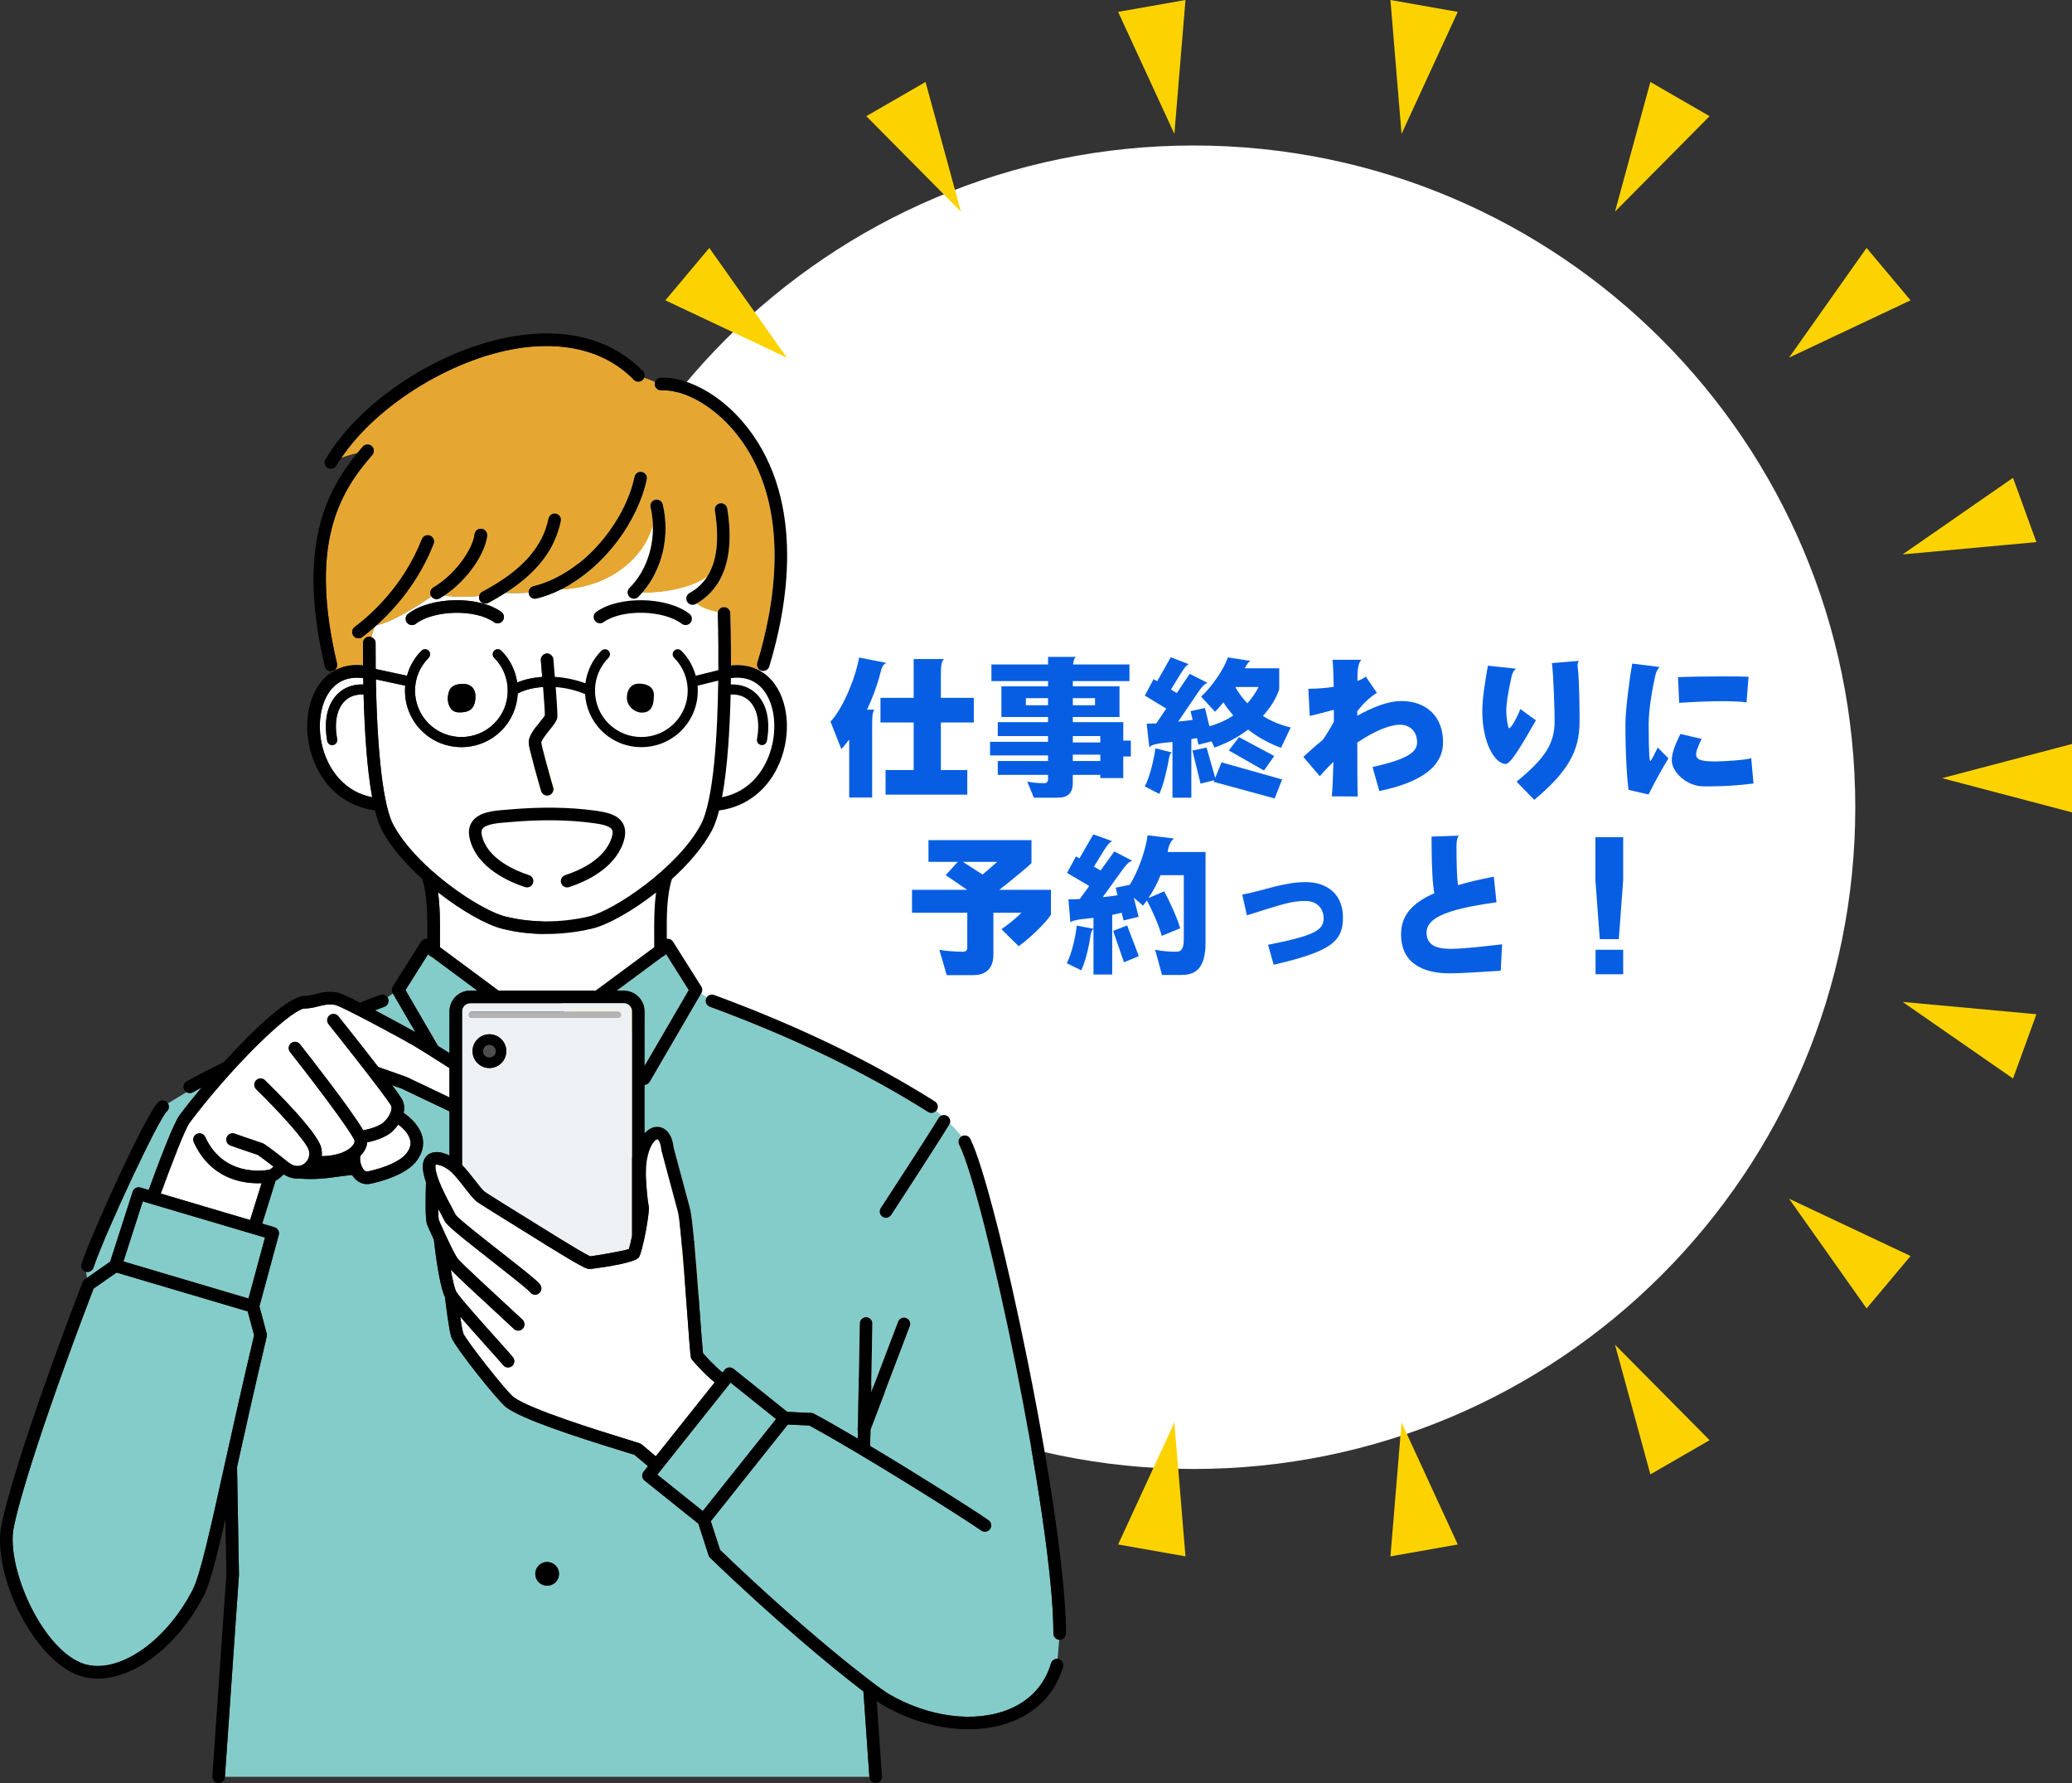 <?xml version="1.0" encoding="UTF-8"?>
<svg id="_レイヤー_2" data-name="レイヤー 2" xmlns="http://www.w3.org/2000/svg" width="274.456" height="236.154" viewBox="0 0 274.456 236.154">
  <rect x="0" y="0" width="274.456" height="236.154" fill="#333333" stroke="none"/>
  <defs>
    <style>
      .cls-1 {
        fill: #fff;
      }

      .cls-2 {
        fill: #075ee3;
      }

      .cls-3 {
        fill: #84ccc9;
      }

      .cls-4 {
        fill: #4d4d4d;
      }

      .cls-5 {
        fill: #fcd301;
      }

      .cls-6 {
        fill: #e6a732;
      }

      .cls-7 {
        fill: #edf1f4;
      }

      .cls-8 {
        fill: #b3b3b3;
      }
    </style>
  </defs>
  <g id="_コンテンツ" data-name="コンテンツ">
    <g>
      <g>
        <path class="cls-1" d="m158.108,194.553c48.403,0,87.642-39.238,87.642-87.64,0-48.404-39.239-87.644-87.642-87.644-48.404,0-87.641,39.24-87.641,87.644,0,48.402,39.236,87.64,87.641,87.64Z"/>
        <polygon class="cls-5" points="274.456 98.533 257.243 103.06 274.456 107.59 274.456 98.533"/>
        <polygon class="cls-5" points="266.642 63.284 252.018 73.428 269.741 71.797 266.642 63.284"/>
        <polygon class="cls-5" points="247.246 32.835 236.973 47.368 253.069 39.775 247.246 32.835"/>
        <polygon class="cls-5" points="218.607 10.858 213.922 28.028 226.451 15.386 218.607 10.858"/>
        <polygon class="cls-5" points="184.176 0 185.647 17.737 193.095 1.572 184.176 0"/>
        <polygon class="cls-5" points="148.106 1.572 155.558 17.737 157.028 0 148.106 1.572"/>
        <polygon class="cls-5" points="114.752 15.386 127.28 28.028 122.597 10.858 114.752 15.386"/>
        <polygon class="cls-5" points="88.132 39.775 104.229 47.368 93.954 32.835 88.132 39.775"/>
        <polygon class="cls-5" points="71.463 71.797 89.186 73.428 74.561 63.287 71.463 71.797"/>
        <polygon class="cls-5" points="66.749 107.59 83.96 103.062 66.747 98.533 66.749 107.59"/>
        <polygon class="cls-5" points="74.561 142.838 89.186 132.697 71.463 134.328 74.561 142.838"/>
        <polygon class="cls-5" points="93.957 173.287 104.232 158.755 88.132 166.349 93.957 173.287"/>
        <polygon class="cls-5" points="122.597 195.267 127.283 178.098 114.755 190.738 122.597 195.267"/>
        <polygon class="cls-5" points="157.028 206.125 155.558 188.387 148.108 204.553 157.028 206.125"/>
        <polygon class="cls-5" points="193.096 204.553 185.648 188.387 184.178 206.125 193.096 204.553"/>
        <polygon class="cls-5" points="226.452 190.738 213.924 178.098 218.609 195.267 226.452 190.738"/>
        <polygon class="cls-5" points="253.071 166.347 236.975 158.755 247.25 173.287 253.071 166.347"/>
        <polygon class="cls-5" points="269.743 134.326 252.02 132.695 266.645 142.838 269.743 134.326"/>
      </g>
      <g>
        <path class="cls-2" d="m116.605,89.165c-.4,1.601-1.021,3.261-1.761,4.821h1c-.2.159-.319.6-.319,1.86v9.781h-3.041v-7.682c-.34.44-.68.881-1.041,1.261l-1.439-3.641c1.359-1.36,3.16-5.142,3.801-8.482l3.641.721c-.5.12-.66.64-.84,1.36Zm8.021,6.521v6.301h3.5v3.261h-10.822v-3.261h3.721v-6.301h-4.4v-3.261h4.4v-5.142h4.002c-.34.36-.4.881-.4,2.261v2.881h4.361v3.261h-4.361Z"/>
        <path class="cls-2" d="m148.787,100.187v2.86h-3.041v-.42h-3.641v1.04c0,1.38-.66,1.98-2.02,1.98h-3.141l-.881-2.141c.461.12,1.34.22,2.301.22.24,0,.46-.199.46-.46v-.64h-6.661v-1.841h6.661v-.74h-7.682v-1.8h7.682v-.761h-6.661v-1.84h6.661v-.681h-6.181v-4.061h6.181v-.7h-7.501v-2.2h7.501v-1.001h3.721c-.22.141-.34.341-.399,1.001h7.461v2.2h-7.502v.7h6.182v4.061h-6.182v.681h6.682v2.44h1v2.101h-1Zm-9.962-7.722h-2.94v.939h2.94v-.939Zm6.222,0h-2.941v.939h2.941v-.939Zm.699,5.021h-3.641v.841h3.641v-.841Zm0,2.461h-3.641v.84h3.641v-.84Z"/>
        <path class="cls-2" d="m154.824,100.547c-.279,1.661-.82,3.682-1.26,4.602l-1.941-1c.681-1.141,1.261-3.781,1.421-5.041l2.241.56c-.261,0-.361.34-.461.88Zm14.863-1.5c-1.7-.64-3.141-1.46-4.361-2.421-1.279.961-2.78,1.801-4.461,2.381l-.379-.82-1.741.44-.2-.88c-.24.04-.48.1-.74.14v7.762h-2.5v-7.382c-.7.101-2.681.141-3.061.721l-.36-3.141c.399,0,.841-.021,1.28-.04l1.32-1.961-2.841-1.721,1.161-2.18.479.279,1.8-3.181,2.381.921c-.3.12-.62.54-1.061,1.24l-1.3,2.12.78.46,1.7-2.54,2.38,1.2c-.42.12-.779.54-1.22,1.18l-2.681,3.941c.68-.061,1.34-.141,1.92-.221l-.279-1.16,1.9-.42.6,2.421c1.201-.34,2.241-.82,3.161-1.421-.479-.56-.92-1.12-1.32-1.74-.34.42-.7.841-1.101,1.24l-1.84-2c1.6-1.48,3.121-3.881,3.541-5.201l3.04.48c-.3.1-.42.26-.8.96h4.561v2.761c-.34,1.12-1.08,2.36-2.16,3.561,1.08.68,2.32,1.2,3.681,1.521l-1.28,2.7Zm-.84,6.701l-8.082-2.2.08-.22-1.82.46-1.08-4.381,1.881-.4,1.14,4.021.841-2.06,8.021,2.26-.98,2.521Zm-1.42-3.7l-4.662-2.661,1.361-1.76,4.66,2.5-1.359,1.921Zm-3.801-11.062c.42.76.959,1.5,1.6,2.16.6-.66,1.1-1.4,1.48-2.16h-3.08Z"/>
        <path class="cls-2" d="m182.705,104.768l-.899-3.181c4.78-1.061,5.901-2.041,5.901-3.261,0-1.301-.78-2.341-2.301-2.341-1.36,0-3.461.9-5.621,2.36,0,3.36.02,6.342.061,7.142l-3.441-.02c.1-.78.16-2.481.221-4.562-.641.601-1.24,1.24-1.801,1.9l-2.181-2.561c.841-.78,1.681-1.54,2.561-2.24.521-.74,1.06-1.641,1.48-2.421v-1.58c-1.001.26-2.341.64-3.2.82l-.181-3.601c1.22,0,2.36-.101,3.36-.261-.039-1.68-.08-3-.16-3.58h3.842c-.5.399-.541,1.7-.541,2.5v.3c.561-.199.94-.42,1.101-.58l1.48,2.161c-.94.56-1.82,1.44-2.601,2.42v.62c2.16-1.22,4.181-1.96,5.821-1.96,3.381,0,5.541,2.101,5.541,5.441,0,3.28-2.96,5.341-8.442,6.481Z"/>
        <path class="cls-2" d="m199.445,101.187c-1.42-.021-3.101-2.761-3.101-7.002,0-1.68.34-3.681.739-6.021l3.742.399c-.341.24-.501.58-.621,1.12-.48,2.221-.68,3.501-.68,4.441,0,1.18.26,2.32.359,2.32.281,0,1.021-1.3,1.501-2.54l2.06,1.5c-1.56,2.7-3.279,5.781-4,5.781Zm3.781,4.741l-2.342-2.4c3.742-3.081,5.042-4.981,5.042-8.062,0-1.38-.16-6.281-.36-7.642l3.602-.3c-.141.14-.201.32-.201.561,0,.14.021.3.041.46.219,2.101.219,6.161.219,7.081,0,3.821-1.58,6.642-6,10.303Z"/>
        <path class="cls-2" d="m218.365,105.228l-2.641-.62c-.181-1.181-.421-4.341-.421-8.683,0-2,.601-6.401.9-8.041l3.661.46c-.26.18-.48.6-.601,1.12-.399,1.74-.88,4.561-.88,6.401,0,4.021.119,4.941.22,4.941.28-.32.58-1.021.98-1.801l1.421,1.44c-1.621,2.641-2.361,4.281-2.641,4.781Zm7.341-1.08c-2.341,0-4.261-1.94-4.261-3.441,0-.7.16-1.5,1.141-3.501l2.82.66c-.561,1.041-.74,1.761-.74,1.98,0,.681.359,1.001,2.58,1.001.721,0,4.002-.16,4.721-.44l.301,3.36c-2.98.381-5.061.381-6.562.381Zm5.642-11.123c-.84-.12-1.961-.16-3.201-.16-1.84,0-3.94.101-5.721.221l-.16-3.401c1.221-.06,3.641-.1,6.001-.1,1.181,0,2.341,0,3.341.04l-.26,3.4Z"/>
        <path class="cls-2" d="m134.927,125.307l-2.28-2.24c.96-.66,1.859-1.4,2.66-2.181h-3.721v5.501c0,1.881-.961,2.761-2.721,2.761h-3.461l-.98-3.36c.801.159,2.102.26,3.182.26.34,0,.52-.221.52-.521v-4.641h-7.321v-3.041h7.302l-2.841-1.94,1.601-1.76h-3.881v-2.881h13.643v3.04c-.3.36-2.82,2.421-4.261,3.541h6.841v3.281c-.64,1.1-3.1,3.4-4.28,4.181Zm-7.382-11.162l2.601,1.68c.58-.479,1.261-1.08,1.94-1.68h-4.541Z"/>
        <path class="cls-2" d="m156.486,129.128h-2.561l-.92-3.34c.801.159,1.7.26,2.82.26.681,0,.98-.42.98-1.681v-8.462h-3.08c-.42,1.08-.961,2.081-1.602,3.041l2.081-.9c.64,1.141,1.841,3.761,2.12,4.901l-2.439,1c-.361-1.38-1.341-3.541-1.961-4.681-.18.22-.34.46-.52.68l-1.221-1.061.64,2.541-2,.48-.24-1.021c-.399.1-.82.2-1.261.28v7.901h-2.48v-6.021c-.24.12-.34.48-.42,1.021-.22,1.561-.72,3.48-1.2,4.44l-1.921-.939c.681-1.24,1.221-3.781,1.32-4.981l2.221.42v-1.44c-.66.08-2.62.2-3.061.58l-.26-3.04c.46,0,.98,0,1.5-.04l1.261-1.721-2.94-1.74,1.18-2.181.461.26,1.84-3.181,2.5.9c-.32.12-.68.54-1.119,1.261l-1.301,2.12.88.5,1.82-2.521,2.381,1.24c-.421.101-.82.521-1.28,1.16l-2.641,3.661c.7-.08,1.36-.16,1.961-.26l-.24-1.001,1.859-.38c1.16-1.8,2.182-4.86,2.361-6.562l3.561.44c-.52.16-.881,1.34-.881,1.78h5.002v11.942c0,3.161-1.041,4.341-3.201,4.341Zm-7.602-1.68l-1.439-4.161,1.859-.72,1.541,4.061-1.961.82Z"/>
        <path class="cls-2" d="m168.705,127.767l-.74-2.64c6.221-1.221,7.361-1.94,7.361-3.521,0-1.18-.779-2.28-2.42-2.28-1.82,0-2.9.38-7.742,1.9l-.619-2.74c2.779-.521,5.521-1.66,8.381-1.66,2.98,0,4.961,1.7,4.961,4.681,0,3.08-1.4,4.48-9.182,6.261Z"/>
        <path class="cls-2" d="m198.787,128.568c-3.261.2-5.301.34-6.762.34-3.441,0-6.422-1.26-6.441-5.141,0-2.401,1.301-4.102,4.4-5.462-.199-1.16-.359-3.24-.359-6.841v-.66l3.621-.141c-.24.261-.32.881-.32,1.261,0,2.28.04,4.141.199,5.301,1.361-.399,2.941-.76,4.742-1.12l.359,3.4c-7.301.98-9.262,2.301-9.262,4.001,0,1.501,1.02,2.161,3.201,2.161,1.82,0,5.181-.421,6.801-.601l-.18,3.501Z"/>
        <path class="cls-2" d="m214.426,124.387h-2.52l-.581-7.842v-5.661h3.681v5.661l-.58,7.842Zm-3.08,4.641v-3.24h3.66v3.24h-3.66Z"/>
      </g>
      <g>
        <path class="cls-6" d="m48.093,88.128c-.009-1.009-.012-2.002-.01-2.966.001-.46.374-.832.834-.832h.002c.088 0.0.172.018.252.044l.421-1.311c-.636.557-1.194,1.001-1.614,1.314-.149.111-.324.165-.497.165-.255,0-.506-.116-.67-.336-.275-.37-.198-.892.171-1.167,1.849-1.376,6.416-5.263,8.897-11.621.167-.429.65-.641,1.08-.474.429.167.641.651.474,1.08-1.985,5.087-5.224,8.684-7.542,10.776,1.867-.288,5.259-2.435,7.257-3.803-.011-.016-.026-.029-.036-.046-.235-.396-.105-.908.29-1.143,3.248-1.933,5.289-5.382,5.458-7.028.047-.458.458-.797.915-.744.458.047.792.457.744.915-.227,2.208-2.438,5.748-5.682,7.92,1.202.215,3.126.225,4.634.057.052-.227.195-.433.417-.551,5.229-2.784,7.933-5.779,8.768-9.709.095-.45.537-.739.989-.642.45.096.738.538.642.989-.8,3.765-3.162,6.83-7.357,9.515,1.046.04,2.102.05,3.097-.043-.012-.384.243-.739.631-.836,6.837-1.709,12.173-8.718,13.383-14.507.094-.451.538-.739.987-.646.451.094.74.536.646.987-1.118,5.349-5.496,11.659-11.374,14.578,5.145-.067,10.516-3.017,12.183-8.386-.019-.832-.119-1.667-.315-2.489-.107-.448.169-.898.618-1.005.444-.106.898.169,1.005.618.996,4.173-.076,8.681-2.732,11.708,3.234.055,6.78-.758,8.594-2.112,1.305-2.015,1.654-4.953,1.032-8.783-.074-.454.235-.883.69-.957.458-.074.883.236.957.69,1.26,7.766-1.509,11.138-4.099,12.603.72.598,2.008.959,2.853,1.142.07-.376.392-.667.79-.681.475-.018.847.344.863.804.011.32.105,3.127.091,6.914,1.434-.156,2.746.093,3.859.723l.04-.079c-.36-.178-.55-.593-.429-.989,2.205-7.199,4.796-20.691-2.626-30.155-3.357-4.282-7.572-6.084-10.066-5.939-.456.027-.854-.326-.88-.786-.006-.116.011-.227.048-.33l-1.452-.553c-.042.104-.104.202-.19.286-.329.322-.858.316-1.179-.013-4.361-4.457-10.235-4.795-14.396-4.294-9.059,1.091-19.472,7.414-24.344,14.637.75-.285,1.508-.497,2.123-.644.237-.286.476-.566.716-.839.305-.345.832-.379,1.177-.075.346.305.379.832.075,1.177-4.585,5.203-8.322,12.151-4.664,27.631.106.448-.171.898-.62,1.003-.034.008-.067.008-.101.012l.015.131c1.174-.764,2.593-1.075,4.156-.906Z"/>
        <path class="cls-1" d="m58.272,125.451l7.751,5.739h12.883l7.751-5.739c.004-.47.001-.979-.002-1.509-.011-1.766-.017-3.824.254-5.741-3.153,2.484-6.449,4.313-8.514,4.797-1.99.466-4.041.699-6.053.699-2.018,0-3.998-.234-5.843-.703-2.074-.526-5.352-2.367-8.484-4.828.276,1.926.27,3.997.258,5.772-.003.532-.007,1.041-.002,1.513Z"/>
        <path class="cls-1" d="m92.14,80.003c-.127.07-.265.103-.4.103-.295,0-.58-.156-.732-.433-.222-.404-.074-.911.33-1.133.962-.528,1.734-1.244,2.316-2.143-1.814,1.354-5.361,2.167-8.594,2.112-.163.186-.331.367-.505.542-.163.162-.375.243-.588.243-.214,0-.428-.082-.591-.246-.325-.326-.324-.854.002-1.179,2.066-2.058,3.179-5.098,3.107-8.192-1.667,5.369-7.038,8.319-12.183,8.386-1.036.515-2.118.926-3.238,1.206-.068.017-.136.025-.203.025-.373,0-.713-.253-.808-.632-.015-.059-.022-.118-.024-.176-.996.093-2.052.083-3.097.043-.703.45-1.451.89-2.258,1.32-.125.066-.259.098-.391.098-.298,0-.587-.16-.737-.442-.098-.185-.117-.389-.073-.578-1.508.168-3.432.158-4.634-.057-.191.128-.384.253-.582.371-.134.079-.281.117-.426.117-.266,0-.521-.131-.681-.362-1.998,1.368-5.39,3.515-7.257,3.803-.103.093-.199.176-.298.263l-.421,1.311c.336.108.581.42.58.792-.003,1.181.003,2.329.015,3.442l4.146.887c.331-1.213.966-2.36,1.917-3.311.261-.26.683-.26.944,0,.26.261.26.683,0,.944-2.397,2.396-2.397,6.295,0,8.692,2.396,2.397,6.296,2.397,8.692,0,1.162-1.163,1.756-2.679,1.79-4.206-.02-.094-.02-.19-0-.283-.035-1.526-.629-3.041-1.79-4.203-.26-.26-.26-.683 0-.944.26-.26.683-.26.944 0,1.185,1.185,1.88,2.673,2.102,4.216.921-.397,2.058-.66,3.316-.745-.062-.763-.125-1.518-.183-2.193-.04-.459.3-.863.759-.903.461-.047.863.3.903.759.052.6.123,1.434.196,2.332,1.3.078,2.676.345,4.047.852.205-1.58.905-3.107,2.116-4.318.261-.261.683-.261.944-0s.261.683 0.0.944c-1.163,1.163-1.756,2.68-1.79,4.208.02.092.022.189 0.0.284.036,1.525.629,3.039,1.79,4.2,2.396,2.396,6.296,2.396,8.692-0,2.396-2.396,2.396-6.295-0-8.692-.26-.261-.26-.683,0-.944.261-.26.683-.26.944,0,.952.952,1.587,2.1,1.918,3.315l2.991-.739c.028-4.229-.077-7.403-.08-7.487-.002-.062.004-.123.015-.182-.845-.183-2.132-.544-2.853-1.142-.031.018-.063.036-.094.053Zm-29.213,12.863c-.232,1.289-1.13,1.513-2.223,1.477-1.103-.037-1.475-1.265-1.378-2.07.097-.805.309-1.616,1.833-1.696,1.524-.079,1.999.999,1.768,2.288Zm3.666-10.662c-.268.374-.79.46-1.164.191-2.427-1.744-7.944-1.627-10.355.221-.151.116-.33.172-.507.172-.25,0-.498-.112-.663-.327-.28-.366-.211-.889.155-1.17,2.985-2.287,9.33-2.417,12.344-.251.374.269.459.79.191,1.164Zm18.395,12.176c-.855-.007-1.955-.799-1.955-1.964s.617-1.724,1.232-1.841c.617-.118,2.349,0,2.349,1.466,0,1.466-.385,2.349-1.627,2.34Zm6.49-11.919c-.165.214-.412.327-.663.327-.177,0-.355-.056-.507-.172-2.411-1.848-7.928-1.965-10.355-.221-.374.269-.896.183-1.164-.191-.269-.374-.184-.895.191-1.164,3.014-2.165,9.359-2.036,12.344.251.365.28.435.804.155,1.17Z"/>
        <path class="cls-1" d="m101.763,100.301c1.302-3.198.992-6.997-.738-9.032-1.023-1.204-2.471-1.696-4.209-1.452-.003.274-.007.552-.012.833,1.325-.043,2.505.378,3.387,1.24,1.381,1.349,1.876,3.567,1.393,6.244-.058.323-.339.549-.656.549-.039,0-.079-.004-.119-.011-.362-.065-.604-.412-.538-.775.402-2.228.042-4.022-1.012-5.053-.637-.623-1.488-.911-2.481-.861-.108,4.579-.411,9.738-1.142,13.608,3.729-.743,5.429-3.576,6.126-5.289Z"/>
        <path class="cls-1" d="m45.669,92.843c-1.054,1.031-1.414,2.825-1.012,5.053.066.363-.176.71-.538.775-.04.007-.08.011-.119.011-.317,0-.598-.226-.656-.549-.483-2.677.012-4.895,1.393-6.244.884-.863,2.065-1.284,3.394-1.239-.006-.278-.011-.556-.015-.833-1.739-.245-3.188.248-4.211,1.452-1.73,2.035-2.04,5.834-.738,9.032.698,1.714,2.399,4.549,6.132,5.29-.679-3.684-1.003-8.662-1.136-13.608-.999-.053-1.853.235-2.493.86Z"/>
        <path class="cls-1" d="m57.154,115.278c3.52,3.141,7.634,5.559,9.756,6.098,3.43.871,7.374.869,11.104-.004,3.232-.757,11.7-6.394,14.789-12.116,1.763-3.267,2.242-12.212,2.334-19.118l-2.738.677c.187,2.129-.53,4.323-2.156,5.949-1.459,1.458-3.374,2.187-5.29,2.187-1.915,0-3.831-.729-5.289-2.187-1.345-1.345-2.062-3.08-2.166-4.845-1.31-.536-2.64-.829-3.891-.923.143,1.853.26,3.638.216,3.996-.057.46-.387.891-1.015,1.675-.347.435-1.071,1.339-1.104,1.655.05.6.99,3.985,1.571,5.972.129.442-.125.905-.566,1.035-.078.023-.157.034-.235.034-.361,0-.694-.237-.8-.6-.259-.886-1.554-5.353-1.633-6.333-.07-.885.71-1.86,1.465-2.804.229-.286.566-.708.664-.891.008-.396-.101-1.973-.238-3.748-1.343.087-2.513.401-3.354.864-.089,1.788-.807,3.55-2.169,4.912-1.459,1.458-3.374,2.187-5.29,2.187-1.916,0-3.831-.729-5.289-2.187-1.628-1.628-2.345-3.824-2.156-5.955l-3.887-.832c.177,9.917.997,16.833,2.318,19.28,1.134,2.1,2.988,4.183,5.046,6.019.001.001.002.002.003.002Z"/>
        <path class="cls-3" d="m17.576,157.826c.138-.431.599-.671,1.03-.544l1.09.323c1.396-3.837,3.302-8.853,4.097-9.917.801-1.071,1.8-2.325,2.911-3.648-.395.21-.79.421-1.174.631-.127.07-.265.103-.4.103-.151,0-.299-.042-.429-.12-.822.485-1.64.982-2.455,1.487.214.346.152.804-.167,1.073-1.113,1.056-8.09,15.926-9.703,20.681-.118.347-.442.566-.79.566-.053,0-.106-.016-.16-.027.002.242.038.507.105.795l3.057-2.126,2.986-9.278Z"/>
        <path class="cls-3" d="m139.535,216.341c0-15.001-9.127-57.944-12.493-64.761-.193-.39-.049-.854.315-1.077-.391-.527-.956-1.134-1.542-1.714-.019.051-.042.102-.072.15-1.629,2.685-7.631,11.882-7.691,11.975-.16.245-.427.378-.699.378-.156,0-.314-.044-.455-.136-.386-.252-.494-.768-.243-1.154.06-.092,6.047-9.267,7.662-11.928.095-.157.234-.269.391-.334-.256-.234-.493-.446-.693-.622-.162.187-.39.294-.627.294-.152,0-.305-.041-.443-.128-8.485-5.336-17.949-9.898-28.936-13.946-.432-.159-.654-.639-.494-1.071.025-.067.059-.127.098-.183l-.729-.501-6.817,11.705c-.134.23-.369.382-.634.41-.014.001-.027-.001-.041-.001v6.391c.483-.548,1.052-.853,1.667-.853.02,0,.04 0.0.061.001.892.029,1.912.775,2.122,2.777.174.651,1.6,5.992,2.142,7.977.373,1.368.811,7.033,1.303,13.742.176,2.401.33,4.503.43,5.481.389.446,1.434,1.605,2.588,2.571l.287-.36c.138-.173.34-.285.56-.309.22-.025.441.039.614.178l7.112,5.697,3.186.147c.125.006.247.039.357.099,1.649.887,3.657,2.037,5.796,3.298l.018-1.013c-.044-.153-.043-.319.009-.48l.244-13.774c.008-.456.38-.819.834-.819h.015c.461.008.828.388.819.849l-.162,9.13,3.569-9.383c.164-.431.645-.647,1.076-.483.43.164.647.645.483,1.076l-5.215,13.711-.038,2.167c6.654,3.976,13.993,8.643,15.674,9.829.377.266.467.786.201,1.162-.266.377-.787.466-1.162.201-2.268-1.6-15.854-10.165-22.784-13.911l-2.842-.131-10.202,12.806,1.23,3.802c11.02,10.625,20.599,18.067,22.391,19.108,5.233,3.042,11.266,3.827,15.743,2.051,2.875-1.14,4.846-3.261,5.7-6.134.115-.386.483-.627.87-.593l.214-2.533c-.427-.036-.764-.39-.764-.827Z"/>
        <path class="cls-3" d="m94.073,206.326c-.098-.095-.172-.213-.214-.343l-1.355-4.189-7.128-5.711c-.359-.287-.417-.811-.131-1.17l.585-.734-1.782-1.494c-.293-.097-.885-.279-1.604-.501-6.401-1.972-13.236-4.204-15.4-5.802-1.06-.782-6.867-8.058-7.264-9.291-.332-1.028-.734-4.42-.833-5.282-.77-1.57-1.332-6.327-1.473-7.612-.437-.946-.791-1.756-.898-2.018-.253-.619-.222-3.363-.147-5.622-.233-.676-.368-1.251-.412-1.754-.115-1.317.552-1.841.96-2.036.727-.348,1.678-.169,2.561.275v-5.854c-1.252-.584-2.982-1.413-4.36-2.073-.946-.453-1.707-.818-1.985-.946l-1.253-.442c1.143,1.536,1.292,1.835,1.359,1.97.25.498.305,1.075.167,1.694,1.104.747,2.261,1.953,2.526,3.371.143.764.089,1.937-.978,3.19-1.387,1.628-4.301,2.468-5.915,2.823-.967.213-1.873-.221-2.456-1.15-.558.032-1.156.115-1.822.208-1.466.205-3.124.436-5.226.253-.449.028-.896-.041-1.329-.202-.22-.082-.45-.199-.694-.353-.299.32-.674.639-1.065.841l-1.774,5.685,1.622.48c.435.129.687.58.569,1.018l-2.561,9.463.964,3.597c.036.134.038.274.006.409-1.558,6.546-2.871,12.461-3.933,17.259l.252,14.255c0.0.024-0.0.048-.002.073l-1.857,26.71h85.364l-.786-11.304c-4.188-3.172-12.146-9.819-20.297-17.69Zm-21.599,3.69c-.869,0-1.573-.704-1.573-1.573s.704-1.573,1.573-1.573c.869,0,1.573.704,1.573,1.573s-.704,1.573-1.573,1.573Z"/>
        <path class="cls-3" d="m50.923,133.337c-.404.151-.822.308-1.247.47,2.136,1.123,4.343,2.338,5.352,2.897l-2.983-5.121-.729.501c.038.055.072.114.096.18.161.432-.059.912-.49,1.073Z"/>
        <path class="cls-3" d="m88.163,126.411c-.1.141-.244.246-.409.303l-6.045,4.475h.924c1.521,0,2.758,1.237,2.758,2.758v7.183l5.827-10.005-3-4.756-.056.041Z"/>
        <path class="cls-3" d="m59.537,139.481v-5.533c0-1.521,1.237-2.758,2.758-2.758h.924l-6.045-4.476c-.165-.057-.308-.162-.408-.302l-.057-.042-3,4.756,4.302,7.387c.477.301.993.628,1.525.967Z"/>
        <path class="cls-1" d="m48.637,151.292c-.035.502-.25,1.021-.635,1.493-.067.082-.151.177-.254.279-.083.183-.101.783.16,1.392.003.007.004.014.007.021.005.013.015.024.019.037.159.347.42.718.804.631,2.363-.521,4.234-1.372,5.004-2.276.522-.612.721-1.202.608-1.802-.16-.858-.925-1.63-1.597-2.132-.395.57-.897,1.074-1.392,1.367-.951.562-1.999.847-2.725.99Z"/>
        <path class="cls-1" d="m59.537,141.459c-2.064-1.322-4.069-2.585-4.778-2.996-1.633-.945-9.413-5.158-10.367-5.368-.872-.156-1.499.003-2.226.187-.566.143-1.151.291-1.87.298-.503.005-2.407,1.061-6.353,4.989-3.062,3.047-6.358,6.83-8.816,10.118-.594.795-2.299,5.199-3.83,9.393l11.834,3.504,1.523-4.882c-.149.006-.305.011-.471.011-2.401,0-6.372-.774-8.513-5.433-.192-.419-.009-.914.41-1.106.418-.192.914-.009,1.106.41,2.363,5.141,7.454,4.524,8.482,4.34.128-.033.357-.212.564-.41-.834-.657-1.63-1.245-2.086-1.556-1.518-.504-3.587-1.231-3.608-1.239-.435-.153-.663-.629-.51-1.064.153-.435.629-.662,1.064-.51.022.008,2.176.766,3.687,1.264.071.024.139.057.201.098.586.391,1.786,1.28,2.946,2.225.002.001.002.003.004.004.002.001.004.002.006.004.366.297.673.493.912.583.224.084.454.117.678.097.447-.039.861-.28,1.135-.661.285-.397.377-.889.257-1.386-.286-1.184-4.255-5.456-6.982-8.11-.33-.321-.337-.849-.015-1.179.321-.33.849-.337,1.179-.015,1.154,1.124,6.937,6.834,7.439,8.913.093.386.118.772.081,1.147,2.181-.036,3.53-.71,4.088-1.396.259-.318.286-.555.261-.644-.008-.028-.02-.061-.036-.098-.013-.024-.023-.048-.034-.073-.615-1.304-4.678-6.767-8.478-11.587-.285-.362-.223-.886.138-1.171.362-.284.887-.224,1.171.138,1.22,1.547,6.706,8.548,8.381,11.397.581-.1,1.557-.328,2.399-.826.367-.217.91-.796,1.19-1.441.002-.004.004-.007.006-.01.003-.007.004-.014.008-.021.102-.243.234-.663.09-.952-.08-.159-.519-.859-2.875-3.918-2.385-3.096-5.378-6.848-5.408-6.886-.287-.36-.228-.885.132-1.172.36-.287.885-.228,1.172.132.03.037,2.907,3.645,5.275,6.712l3.681,1.298c.023.008.046.017.068.027.251.114,1.047.496,2.048.975,1.131.542,2.501,1.198,3.639,1.735v-3.886Z"/>
        <path class="cls-7" d="m61.205,133.948v20.345c.599.615,1.192,1.37,1.721,2.052.475.612,1.014,1.307,1.268,1.487.547.386,3.722,2.35,5.428,3.404l1.471.913c5.11,3.195,6.641,4.044,7.078,4.24,1.209-.166,4.272-.678,5.132-.965.111-.349.266-1.015.421-1.762v-29.715c0-.601-.489-1.09-1.09-1.09h-20.338c-.601,0-1.09.489-1.09,1.09Zm3.622,7.506c-1.236,0-2.237-1.002-2.237-2.237,0-1.236,1.002-2.237,2.237-2.237,1.236,0,2.238,1.002,2.238,2.237,0,1.236-1.002,2.237-2.238,2.237Zm17.029-7.476c.23,0,.417.187.417.417,0,.231-.187.417-.417.417h-19.334c-.23,0-.417-.186-.417-.417,0-.23.187-.417.417-.417h19.334Z"/>
        <path class="cls-8" d="m62.105,134.395c0,.231.187.417.417.417h19.334c.23,0,.417-.186.417-.417,0-.23-.187-.417-.417-.417h-19.334c-.23,0-.417.187-.417.417Z"/>
        <path class="cls-4" d="m64.827,138.368c-.468,0-.848.38-.848.848,0,.468.38.848.848.848.468,0,.848-.38.848-.848,0-.468-.38-.848-.848-.848Z"/>
        <path class="cls-1" d="m91.674,180.094c-.103-.125-.169-.276-.188-.437-.101-.864-.261-3.043-.464-5.803-.353-4.819-.887-12.102-1.249-13.426-.578-2.117-2.162-8.051-2.162-8.051-.012-.045-.02-.091-.024-.137-.094-.999-.42-1.334-.522-1.337h-.005c-.282,0-1.072.805-1.395,2.835-.311,1.955.143,5.458.263,6.062.163.818-.849,6.079-1.29,6.702-.504.713-4.246,1.288-6.432,1.567-.41.052-.663.083-7.999-4.504l-1.464-.909c-2.383-1.473-4.971-3.078-5.513-3.461-.457-.324-.972-.987-1.624-1.827-.557-.719-1.189-1.533-1.774-2.094-.879-.844-1.924-1.115-2.136-1.003.005.002-.044.105-.02.387.034.391.16.891.374,1.488.488,1.359,1.311,2.881,1.856,3.888.204.377.369.681.47.894.43.558,3.595,3.039,5.914,4.856,3.477,2.724,4.927,3.883,5.271,4.373.264.377.173.897-.204,1.162-.146.102-.313.151-.478.151-.26,0-.517-.121-.679-.349-.328-.411-2.884-2.414-4.938-4.024-4.698-3.682-6.105-4.84-6.377-5.422-.079-.169-.249-.484-.446-.847-.119-.22-.252-.467-.391-.728.009.743.035,1.304.083,1.487.077.185.443,1.023.911,2.033,1.038,2.239,1.442,2.877,1.567,3.049.398.541,4.583,4.399,6.595,6.252,2.013,1.856,2.026,1.873,2.106,1.982.272.372.192.893-.18,1.166-.149.109-.321.161-.492.161-.235,0-.466-.099-.629-.285-.144-.146-1.015-.948-1.936-1.797-3.311-3.051-5.445-5.04-6.362-5.99.243,1.392.513,2.567.754,2.962 0.0.001.001.001.001.002.492.806,3.622,4.297,5.492,6.383,1.245,1.389,1.85,2.065,2.006,2.278.272.371.192.89-.178,1.163-.149.11-.322.163-.494.163-.256,0-.508-.117-.672-.338-.123-.166-1.029-1.176-1.905-2.153-1.432-1.597-2.746-3.069-3.76-4.244.143.98.291,1.843.408,2.205.34.909,5.763,7.793,6.668,8.461,2.227,1.645,11.434,4.482,14.9,5.549.945.291,1.569.484,1.815.573.092.033.176.082.251.145l1.869,1.567,7.795-9.785c-1.582-1.316-2.917-2.907-2.99-2.994Z"/>
        <polygon class="cls-3" points="96.775 183.116 87.067 195.301 93.09 200.126 102.797 187.94 96.775 183.116"/>
        <path class="cls-3" d="m15.444,168.541l-3.048,2.12c-7.514,19.628-10.553,30.36-10.702,32.519-.38,5.485,3.978,14.9,8.955,17.013,4.489,1.906,11.167-2.426,14.883-9.659.982-1.911,2.314-7.928,4.158-16.255,1.067-4.816,2.391-10.797,3.97-17.436l-.847-3.159-17.37-5.143Z"/>
        <polygon class="cls-3" points="16.352 167.07 32.916 171.974 35.1 163.905 18.914 159.113 16.352 167.07"/>
        <path d="m12.376,167.895c1.613-4.755,8.59-19.625,9.703-20.681.319-.27.382-.728.167-1.073-.021-.033-.04-.067-.066-.097-.295-.354-.821-.401-1.174-.106-1.561,1.302-8.821,17.326-10.209,21.421-.148.436.086.91.522,1.058.036.012.072.011.108.018.053.011.107.027.16.027.348-0.0.672-.219.79-.566Z"/>
        <path d="m72.474,206.87c-.869,0-1.573.704-1.573,1.573s.704,1.573,1.573,1.573c.869,0,1.573-.704,1.573-1.573s-.704-1.573-1.573-1.573Z"/>
        <path d="m61.16,90.578c-1.524.079-1.735.891-1.833,1.696-.097.805.275,2.033,1.378,2.07,1.092.036,1.991-.187,2.223-1.477.231-1.289-.244-2.368-1.768-2.288Z"/>
        <path d="m84.266,90.574c-.615.118-1.232.676-1.232,1.841s1.1,1.957,1.955,1.964c1.242.009,1.627-.874,1.627-2.34,0-1.466-1.732-1.584-2.349-1.466Z"/>
        <path d="m57.433,72.023c.167-.429-.045-.913-.474-1.08-.43-.167-.913.045-1.08.474-2.481,6.358-7.048,10.245-8.897,11.621-.369.275-.446.797-.171,1.167.164.22.415.336.67.336.173,0,.348-.054.497-.165.421-.313.979-.756,1.614-1.314.099-.087.196-.17.298-.263,2.319-2.092,5.557-5.689,7.542-10.776Z"/>
        <path d="m57.829,79.358c.145,0,.292-.038.426-.117.198-.118.391-.243.582-.371,3.244-2.172,5.456-5.713,5.682-7.92.047-.458-.286-.868-.744-.915-.456-.053-.868.286-.915.744-.169,1.646-2.21,5.095-5.458,7.028-.396.235-.526.747-.29,1.143.01.017.025.03.036.046.16.231.416.362.681.362Z"/>
        <path d="m83.375,79.048c.163.164.377.246.591.246.213,0,.426-.081.588-.243.175-.174.342-.356.505-.542,2.656-3.027,3.728-7.535,2.732-11.708-.107-.448-.56-.724-1.005-.618-.448.107-.725.557-.618,1.005.196.822.296,1.657.315,2.489.071,3.094-1.042,6.134-3.107,8.192-.327.325-.327.853-.002,1.179Z"/>
        <path d="m44.643,87.888c-3.659-15.48.079-22.428,4.664-27.631.304-.346.271-.873-.075-1.177-.345-.305-.873-.27-1.177.075-.24.273-.479.553-.716.839-4.346,5.244-7.964,12.859-4.319,28.278.091.384.433.642.811.642.03,0,.061-.007.092-.011.034-.004.067-.004.101-.012.448-.106.726-.555.62-1.003Z"/>
        <path d="m69.559,46c4.161-.501,10.035-.163,14.396,4.294.322.329.85.335,1.179.013.086-.084.148-.181.19-.286.119-.297.061-.65-.177-.893-3.828-3.912-9.286-5.566-15.787-4.784-10.117,1.219-21.4,8.307-26.246,16.488-.235.397-.104.908.292,1.143.134.079.28.116.424.116.285,0,.563-.146.718-.409.207-.35.433-.698.667-1.045,4.872-7.223,15.285-13.546,24.344-14.637Z"/>
        <path d="m87.608,51.69c2.495-.145,6.709,1.657,10.066,5.939,7.422,9.464,4.831,22.956,2.626,30.155-.121.397.069.812.429.989.04.02.08.039.124.052.081.025.164.037.245.037.357,0,.687-.231.797-.59,2.3-7.511,4.981-21.613-2.908-31.673-3.747-4.778-8.468-6.739-11.473-6.575-.344.019-.628.245-.738.55-.037.102-.055.214-.048.33.026.46.424.813.88.786Z"/>
        <path d="m63.544,79.505c.15.281.439.442.737.442.132,0,.266-.031.391-.098.807-.43,1.555-.87,2.258-1.32,4.195-2.685,6.557-5.75,7.357-9.515.096-.451-.192-.893-.642-.989-.452-.096-.894.192-.989.642-.835,3.931-3.539,6.925-8.768,9.709-.222.118-.365.323-.417.551-.043.189-.025.393.073.578Z"/>
        <path d="m91.338,78.541c-.404.222-.552.729-.33,1.133.152.276.437.433.732.433.136,0,.273-.033.4-.103.031-.017.063-.036.094-.053,2.59-1.464,5.359-4.837,4.099-12.603-.074-.454-.499-.764-.957-.69-.454.074-.764.502-.69.957.622,3.83.273,6.768-1.032,8.783-.582.899-1.354,1.615-2.316,2.143Z"/>
        <path d="m124.317,148.074c-1.615,2.662-7.601,11.836-7.662,11.928-.252.386-.143.902.243,1.154.14.092.298.136.455.136.272,0,.539-.133.699-.378.06-.092,6.062-9.289,7.691-11.975.029-.048.053-.099.072-.15.132-.366-.007-.786-.352-.996-.237-.144-.516-.153-.754-.054-.157.066-.296.178-.391.334Z"/>
        <path d="m127.042,151.581c3.367,6.817,12.493,49.76,12.493,64.761,0,.437.337.791.764.827.023.002.046.007.07.007.461,0,.834-.373.834-.834,0-6.771-1.879-20.164-5.027-35.824-2.881-14.332-5.951-26.257-7.639-29.675-.204-.412-.703-.583-1.117-.378-.023.011-.042.027-.064.04-.364.223-.507.687-.315,1.077Z"/>
        <path d="m94.009,133.338c10.986,4.048,20.451,8.61,28.936,13.946.138.087.291.128.443.128.237,0,.465-.107.627-.294.027-.031.057-.06.08-.096.245-.39.128-.904-.262-1.15-8.584-5.398-18.151-10.01-29.247-14.099-.364-.134-.762.005-.973.312-.039.056-.073.116-.098.183-.159.432.062.912.494,1.071Z"/>
        <path d="m70.86,79.294c.067,0,.135-.008.203-.025,1.12-.28,2.202-.691,3.238-1.206,5.877-2.919,10.255-9.229,11.374-14.578.094-.451-.195-.893-.646-.987-.449-.093-.893.195-.987.646-1.21,5.789-6.547,12.798-13.383,14.507-.388.097-.643.451-.631.836.002.058.009.117.024.176.095.379.435.632.808.632Z"/>
        <path d="m91.324,81.291c-2.985-2.287-9.33-2.416-12.344-.251-.374.269-.459.79-.191,1.164.268.374.79.459,1.164.191,2.428-1.744,7.945-1.627,10.355.221.151.116.33.172.507.172.25,0,.498-.112.663-.327.28-.366.211-.889-.155-1.17Z"/>
        <path d="m66.403,81.04c-3.014-2.166-9.358-2.036-12.344.251-.365.28-.435.804-.155,1.17.165.214.412.327.663.327.177,0,.355-.056.507-.172,2.411-1.848,7.928-1.965,10.355-.221.374.269.896.184,1.164-.191.269-.374.184-.895-.191-1.164Z"/>
        <path d="m64.827,136.979c-1.236,0-2.237,1.002-2.237,2.237,0,1.236,1.002,2.237,2.237,2.237,1.236,0,2.238-1.002,2.238-2.237,0-1.236-1.002-2.237-2.238-2.237Zm0,3.085c-.468,0-.848-.38-.848-.848,0-.468.38-.848.848-.848.468,0,.848.38.848.848,0,.468-.38.848-.848.848Z"/>
        <path d="m139.215,220.295c-.854,2.873-2.825,4.994-5.7,6.134-4.476,1.776-10.509.991-15.743-2.051-1.792-1.041-11.37-8.482-22.391-19.108l-1.23-3.802,10.202-12.806,2.842.131c6.929,3.746,20.515,12.312,22.784,13.911.375.265.897.176,1.162-.201.266-.376.176-.897-.201-1.162-1.681-1.186-9.02-5.853-15.674-9.829l.038-2.167,5.215-13.711c.164-.43-.053-.912-.483-1.076-.431-.164-.912.052-1.076.483l-3.569,9.383.162-9.13c.008-.461-.359-.841-.819-.849h-.015c-.454,0-.825.364-.834.819l-.244,13.774c-.052.161-.052.327-.009.48l-.018,1.013c-2.139-1.262-4.148-2.412-5.796-3.298-.11-.059-.232-.093-.357-.099l-3.186-.147-7.112-5.697c-.173-.139-.394-.203-.614-.178-.22.024-.422.136-.56.309l-.287.36c-1.154-.965-2.199-2.124-2.588-2.571-.1-.978-.254-3.08-.43-5.481-.492-6.71-.93-12.374-1.303-13.742-.542-1.985-1.969-7.326-2.142-7.977-.21-2.002-1.229-2.748-2.122-2.777-.02-0-.041-.001-.061-.001-.615,0-1.184.304-1.667.853v-6.391c.014-.001.027.002.041.001.264-.028.5-.18.634-.41l6.817-11.705.031-.054c.156-.269.15-.602-.015-.865l-3.749-5.944c-.124-.196-.324-.332-.552-.375-.091-.016-.182-.014-.273-.001-.001-.137-.001-.274-.002-.414-.015-2.38-.027-5.317.677-7.499,2.151-1.956,4.075-4.165,5.271-6.382.379-.702.703-1.626.98-2.708,3.661-.484,6.585-2.798,8.056-6.412,1.548-3.802,1.132-8.219-1.012-10.741-.47-.554-1.011-.999-1.607-1.337-1.113-.63-2.425-.879-3.859-.723.014-3.787-.08-6.594-.091-6.914-.016-.46-.388-.822-.863-.804-.398.014-.72.305-.79.681-.011.059-.017.119-.015.182.003.084.109,3.258.08,7.487l-2.991.739c-.331-1.215-.966-2.363-1.918-3.315-.261-.26-.683-.26-.944,0-.26.261-.26.683,0,.944,2.397,2.396,2.397,6.295 0,8.692-2.396,2.397-6.296,2.397-8.692 0-1.161-1.161-1.754-2.675-1.79-4.2.021-.095.019-.192-0-.284.034-1.527.628-3.045,1.79-4.208.26-.26.26-.683-0-.944s-.683-.26-.944 0c-1.211,1.211-1.911,2.738-2.116,4.318-1.371-.507-2.747-.774-4.047-.852-.073-.898-.144-1.732-.196-2.332-.04-.459-.442-.806-.903-.759-.459.039-.799.444-.759.903.058.675.122,1.43.183,2.193-1.258.085-2.395.348-3.316.745-.222-1.543-.917-3.031-2.102-4.216-.261-.261-.684-.26-.944-0-.261.261-.261.683-0.0.944,1.162,1.162,1.755,2.677,1.79,4.203-.02.092-.02.188 0.0.283-.034,1.527-.628,3.043-1.79,4.206-2.396,2.397-6.296,2.397-8.692,0-2.397-2.396-2.397-6.295,0-8.692.26-.261.26-.683,0-.944-.261-.26-.683-.26-.944,0-.951.951-1.586,2.098-1.917,3.311l-4.146-.887c-.013-1.113-.018-2.26-.015-3.442.001-.372-.244-.684-.58-.792-.08-.026-.163-.043-.252-.044h-.002c-.46,0-.833.372-.834.832-.002.964.001,1.957.01,2.966-1.563-.169-2.983.142-4.156.906-.478.311-.915.696-1.304,1.154-2.144,2.522-2.559,6.939-1.012,10.741,1.471,3.613,4.393,5.926,8.052,6.411.275,1.097.594,2.02.965,2.708,1.181,2.188,3.113,4.392,5.282,6.353.714,2.184.701,5.136.686,7.526-.001.141-.002.279-.002.417-.09-.013-.182-.016-.273.001-.228.043-.428.179-.552.375l-3.749,5.944c-.166.263-.172.596-.015.865l.032.054,2.983,5.121c-1.009-.559-3.217-1.774-5.352-2.897.425-.161.842-.319,1.247-.47.432-.16.651-.641.49-1.073-.024-.066-.058-.125-.096-.18-.212-.308-.611-.447-.976-.31-.839.312-1.728.651-2.649,1.008-1.418-.715-2.581-1.254-2.999-1.329-1.232-.22-2.136.009-2.934.211-.492.125-.957.242-1.477.248-1.994.02-6.53,4.253-10.609,8.734-1.715.847-3.378,1.705-4.943,2.563-.404.222-.552.728-.331,1.132.074.135.18.24.303.314.129.077.278.12.429.12.135,0,.273-.033.4-.103.384-.21.778-.421,1.174-.631-1.111,1.323-2.11,2.577-2.911,3.648-.796,1.064-2.702,6.08-4.097,9.917l-1.09-.323c-.431-.127-.892.113-1.03.544l-2.986,9.278-3.057,2.126-.299.208c-.138.095-.243.23-.303.386C3.231,189.915.193,200.71.03,203.064c-.472,6.813,4.651,16.407,9.967,18.664.931.395,1.924.584,2.953.584,4.906,0,10.614-4.297,14.067-11.016.781-1.521,1.67-4.981,2.836-10.092l.13,7.327-1.858,26.731c-.032.459.315.858.774.89.02.001.039.002.059.002.434,0,.801-.336.831-.776l.004-.058,1.857-26.71c.002-.024.002-.048.002-.073l-.252-14.255c1.063-4.798,2.375-10.713,3.933-17.259.032-.135.03-.275-.006-.409l-.964-3.597,2.561-9.463c.118-.437-.134-.889-.569-1.018l-1.622-.48,1.774-5.685c.391-.202.766-.521,1.065-.841.244.153.474.27.694.353.434.162.88.23,1.329.202,2.102.182,3.76-.048,5.226-.253.667-.093,1.264-.176,1.822-.208.583.929,1.489,1.363,2.456,1.15,1.613-.356,4.528-1.196,5.915-2.823,1.067-1.253,1.121-2.427.978-3.19-.265-1.418-1.422-2.624-2.526-3.371.138-.619.083-1.195-.167-1.694-.067-.135-.217-.434-1.359-1.97l1.253.442c.278.128,1.039.492,1.985.946,1.378.66,3.108,1.489,4.36,2.073v5.854c-.883-.444-1.833-.623-2.561-.275-.408.195-1.075.719-.96,2.036.044.503.178,1.079.412,1.754-.075,2.259-.106,5.003.147,5.622.107.262.461,1.071.898,2.018.141,1.286.703,6.042,1.473,7.612.099.862.501,4.254.833,5.282.397,1.233,6.205,8.509,7.264,9.291,2.164,1.598,8.999,3.83,15.4,5.802.719.222,1.311.404,1.604.501l1.782,1.494-.585.734c-.286.36-.228.883.131,1.17l7.128,5.711,1.355,4.189c.042.13.116.248.214.343,8.151,7.871,16.109,14.518,20.297,17.69l.786,11.304.004.058c.031.44.397.776.831.776.02,0,.039-.001.059-.002.459-.032.806-.43.774-.89l-.693-9.962c.327.225.598.401.803.52,3.631,2.11,7.641,3.207,11.354,3.207,2.08,0,4.067-.345,5.842-1.048,3.367-1.336,5.678-3.829,6.683-7.209.131-.441-.12-.906-.562-1.037-.056-.017-.112-.027-.167-.032-.387-.034-.755.207-.87.593Zm-42.436-128.313c.994-.05,1.844.238,2.481.861,1.054,1.031,1.414,2.825,1.012,5.053-.066.363.176.71.538.775.04.007.08.011.119.011.316,0,.598-.226.656-.549.483-2.677-.012-4.895-1.393-6.244-.882-.862-2.062-1.283-3.387-1.24.005-.281.009-.559.012-.833,1.737-.244,3.186.249,4.209,1.452,1.73,2.035,2.04,5.834.738,9.032-.697,1.713-2.398,4.546-6.126,5.289.731-3.871,1.033-9.029,1.142-13.608Zm-53.613,8.319c-1.302-3.198-.992-6.997.738-9.032,1.023-1.204,2.472-1.697,4.211-1.452.005.277.01.555.015.833-1.328-.044-2.51.376-3.394,1.239-1.381,1.349-1.876,3.567-1.393,6.244.058.323.339.549.656.549.039,0,.079-.004.119-.011.362-.065.604-.412.538-.775-.402-2.228-.042-4.022,1.012-5.053.64-.625,1.493-.913,2.493-.86.133,4.947.457,9.925,1.136,13.608-3.732-.741-5.434-3.577-6.132-5.29Zm48.053,30.825l-5.827,10.005v-7.183c0-1.521-1.237-2.758-2.758-2.758h-.924l6.045-4.475c.166-.057.309-.162.409-.303l.056-.041,3,4.756Zm-33.203-12.96c3.132,2.461,6.411,4.301,8.484,4.828,1.845.469,3.824.703,5.843.703,2.012,0,4.063-.233,6.053-.699,2.065-.483,5.36-2.313,8.514-4.797-.271,1.918-.265,3.975-.254,5.741.003.531.007,1.039.002,1.509l-7.751,5.739h-12.883l-7.751-5.739c-.004-.471-.001-.981.002-1.513.011-1.776.017-3.846-.258-5.772Zm24.618,14.692c.601,0,1.09.489,1.09,1.09v29.715c-.154.747-.309,1.413-.421,1.762-.86.287-3.923.799-5.132.965-.438-.196-1.969-1.045-7.078-4.24l-1.471-.913c-1.706-1.055-4.881-3.019-5.428-3.404-.254-.18-.793-.875-1.268-1.487-.529-.682-1.121-1.437-1.721-2.052v-20.345c0-.601.489-1.09,1.09-1.09h20.338Zm-30.528-23.601c-1.321-2.447-2.141-9.363-2.318-19.28l3.887.832c-.189,2.131.528,4.328,2.156,5.955,1.458,1.458,3.373,2.187,5.289,2.187,1.916,0,3.831-.729,5.29-2.187,1.362-1.363,2.08-3.125,2.169-4.912.841-.463,2.011-.777,3.354-.864.138,1.775.246,3.352.238,3.748-.098.182-.435.604-.664.891-.755.944-1.536,1.919-1.465,2.804.079.98,1.374,5.447,1.633,6.333.107.364.439.6.8.6.077,0,.156-.011.235-.034.442-.13.696-.593.566-1.035-.581-1.987-1.521-5.372-1.571-5.972.033-.316.757-1.22,1.104-1.655.628-.784.958-1.215,1.015-1.675.045-.358-.073-2.143-.216-3.996,1.251.094,2.581.387,3.891.923.104,1.764.821,3.499,2.166,4.845,1.458,1.458,3.374,2.187,5.289,2.187,1.916,0,3.831-.729,5.29-2.187,1.626-1.626,2.343-3.82,2.156-5.949l2.738-.677c-.092,6.907-.571,15.852-2.334,19.118-3.089,5.723-11.557,11.36-14.789,12.116-3.731.873-7.675.874-11.104.004-2.122-.539-6.236-2.957-9.756-6.098-.001-.001-.002-.002-.003-.002-2.057-1.836-3.912-3.919-5.046-6.019Zm1.604,21.869l3-4.756.057.042c.1.14.243.245.408.302l6.045,4.476h-.924c-1.521,0-2.758,1.237-2.758,2.758v5.533c-.532-.339-1.047-.666-1.525-.967l-4.302-7.387Zm-24.019,63.152c-1.844,8.327-3.176,14.344-4.158,16.255-3.716,7.233-10.394,11.566-14.883,9.659-4.977-2.113-9.335-11.529-8.955-17.013.15-2.16,3.189-12.891,10.702-32.519l3.048-2.12,17.37,5.143.847,3.159c-1.578,6.639-2.903,12.62-3.97,17.436Zm5.409-30.373l-2.184,8.069-16.564-4.904,2.561-7.957,16.186,4.792Zm17.654-14.969c.672.502,1.437,1.274,1.597,2.132.112.6-.087,1.19-.608,1.802-.77.904-2.641,1.755-5.004,2.276-.384.086-.645-.284-.804-.631-.004-.013-.014-.024-.019-.037-.003-.007-.004-.014-.007-.021-.262-.609-.243-1.21-.16-1.392.103-.102.187-.197.254-.279.385-.472.599-.991.635-1.493.726-.142,1.774-.428,2.725-.99.495-.293.998-.796,1.392-1.367Zm3.143-5.326c-1.001-.479-1.797-.861-2.048-.975-.022-.01-.045-.019-.068-.027l-3.681-1.298c-2.367-3.068-5.245-6.676-5.275-6.712-.288-.36-.812-.419-1.172-.132-.36.288-.419.812-.132,1.172.03.038,3.023,3.79,5.408,6.886,2.357,3.06,2.796,3.759,2.875,3.918.145.29.013.709-.09.952-.003.007-.005.014-.008.021-.002.004-.004.007-.006.01-.281.645-.823,1.224-1.19,1.441-.842.497-1.818.726-2.399.826-1.675-2.849-7.161-9.85-8.381-11.397-.285-.362-.809-.423-1.171-.138-.362.285-.424.81-.138,1.171,3.8,4.82,7.863,10.284,8.478,11.587.01.025.021.049.034.073.016.037.028.07.036.098.025.09-.002.326-.261.644-.559.685-1.907,1.359-4.088,1.396.037-.375.012-.761-.081-1.147-.502-2.08-6.285-7.79-7.439-8.913-.331-.321-.858-.314-1.179.015-.321.33-.314.858.015,1.179,2.727,2.655,6.696,6.926,6.982,8.11.12.497.029.989-.257,1.386-.274.381-.687.622-1.135.661-.224.02-.454-.013-.678-.097-.239-.09-.546-.285-.912-.583-.002-.001-.004-.002-.006-.004-.001-.001-.002-.003-.004-.004-1.16-.944-2.36-1.834-2.946-2.225-.062-.042-.13-.075-.201-.098-1.51-.499-3.665-1.257-3.687-1.264-.435-.152-.911.075-1.064.51-.153.435.075.911.51,1.064.021.007,2.09.735,3.608,1.239.456.311,1.252.899,2.086,1.556-.207.198-.436.377-.564.41-1.028.184-6.119.801-8.482-4.34-.192-.419-.688-.601-1.106-.41-.419.192-.602.687-.41,1.106,2.141,4.66,6.112,5.433,8.513,5.433.165,0,.321-.004.471-.011l-1.523,4.882-11.834-3.504c1.53-4.194,3.236-8.598,3.83-9.393,2.458-3.288,5.754-7.071,8.816-10.118,3.946-3.927,5.85-4.984,6.353-4.989.719-.007,1.304-.155,1.87-.298.727-.184,1.354-.342,2.226-.187.954.211,8.734,4.424,10.367,5.368.709.411,2.713,1.674,4.778,2.996v3.886c-1.139-.537-2.508-1.193-3.639-1.735Zm29.103,47.696c-.075-.063-.159-.112-.251-.145-.246-.09-.87-.282-1.815-.573-3.466-1.068-12.673-3.905-14.9-5.549-.905-.668-6.328-7.552-6.668-8.461-.117-.362-.265-1.225-.408-2.205,1.014,1.174,2.329,2.647,3.76,4.244.876.977,1.781,1.987,1.905,2.153.164.221.417.338.672.338.172,0,.345-.053.494-.163.37-.273.45-.792.178-1.163-.156-.213-.762-.89-2.006-2.278-1.87-2.086-5-5.577-5.492-6.383-0-.001-.001-.001-.001-.002-.241-.396-.511-1.57-.754-2.962.916.949,3.051,2.939,6.362,5.99.921.849,1.791,1.651,1.936,1.797.163.187.394.285.629.285.171,0,.344-.053.492-.161.371-.272.452-.794.18-1.166-.08-.109-.092-.126-2.106-1.982-2.012-1.853-6.197-5.711-6.595-6.252-.125-.171-.529-.81-1.567-3.049-.468-1.011-.834-1.848-.911-2.033-.048-.183-.074-.743-.083-1.487.139.261.272.508.391.728.197.364.367.678.446.847.272.582,1.679,1.74,6.377,5.422,2.054,1.61,4.61,3.613,4.938,4.024.163.228.419.349.679.349.165,0,.332-.049.478-.151.377-.265.468-.785.204-1.162-.344-.49-1.794-1.648-5.271-4.373-2.318-1.817-5.484-4.298-5.914-4.856-.102-.213-.266-.517-.47-.894-.545-1.007-1.368-2.528-1.856-3.888-.215-.597-.34-1.097-.374-1.488-.024-.282.025-.385.02-.387.213-.111,1.258.16,2.136,1.003.585.561,1.216,1.376,1.774,2.094.652.84,1.166,1.504,1.624,1.827.543.383,3.13,1.988,5.513,3.461l1.464.909c7.336,4.586,7.589,4.555,7.999,4.504,2.186-.279,5.928-.854,6.432-1.567.441-.623,1.453-5.884,1.29-6.702-.121-.603-.575-4.107-.263-6.062.323-2.03,1.113-2.835,1.395-2.835h.005c.102.003.428.339.522,1.337.004.046.013.092.024.137,0,0,1.585,5.934,2.162,8.051.362,1.324.896,8.606,1.249,13.426.203,2.76.362,4.939.464,5.803.019.161.084.312.188.437.073.087,1.408,1.679,2.99,2.994l-7.795,9.785-1.869-1.567Zm8.089,8.819l-6.023-4.824,9.708-12.185,6.023,4.824-9.708,12.185Z"/>
        <path d="m70.61,116.952c.141-.439-.099-.909-.538-1.05-1.645-.531-5.547-2.107-6.242-5.27-.127-.579.039-.803.094-.877.471-.634,2.113-.759,3.2-.843.177-.013.346-.026.506-.041,4.014-.354,7.701-.307,10.956.14.691.095,2.13.292,2.464.846.191.316.057.861-.089,1.263-1.007,2.774-4.251,4.186-6.095,4.781-.438.141-.679.612-.538,1.05.114.353.441.578.794.578.085,0,.171-.013.256-.041,2.134-.689,5.9-2.358,7.15-5.799.393-1.081.376-1.988-.05-2.694-.688-1.141-2.188-1.434-3.665-1.637-3.379-.464-7.191-.514-11.33-.149-.154.013-.317.026-.487.039-1.554.118-3.488.267-4.412,1.511-.448.603-.577,1.353-.384,2.23.881,4.008,5.44,5.88,7.359,6.499.438.142.909-.099,1.05-.538Z"/>
      </g>
    </g>
  </g>
</svg>